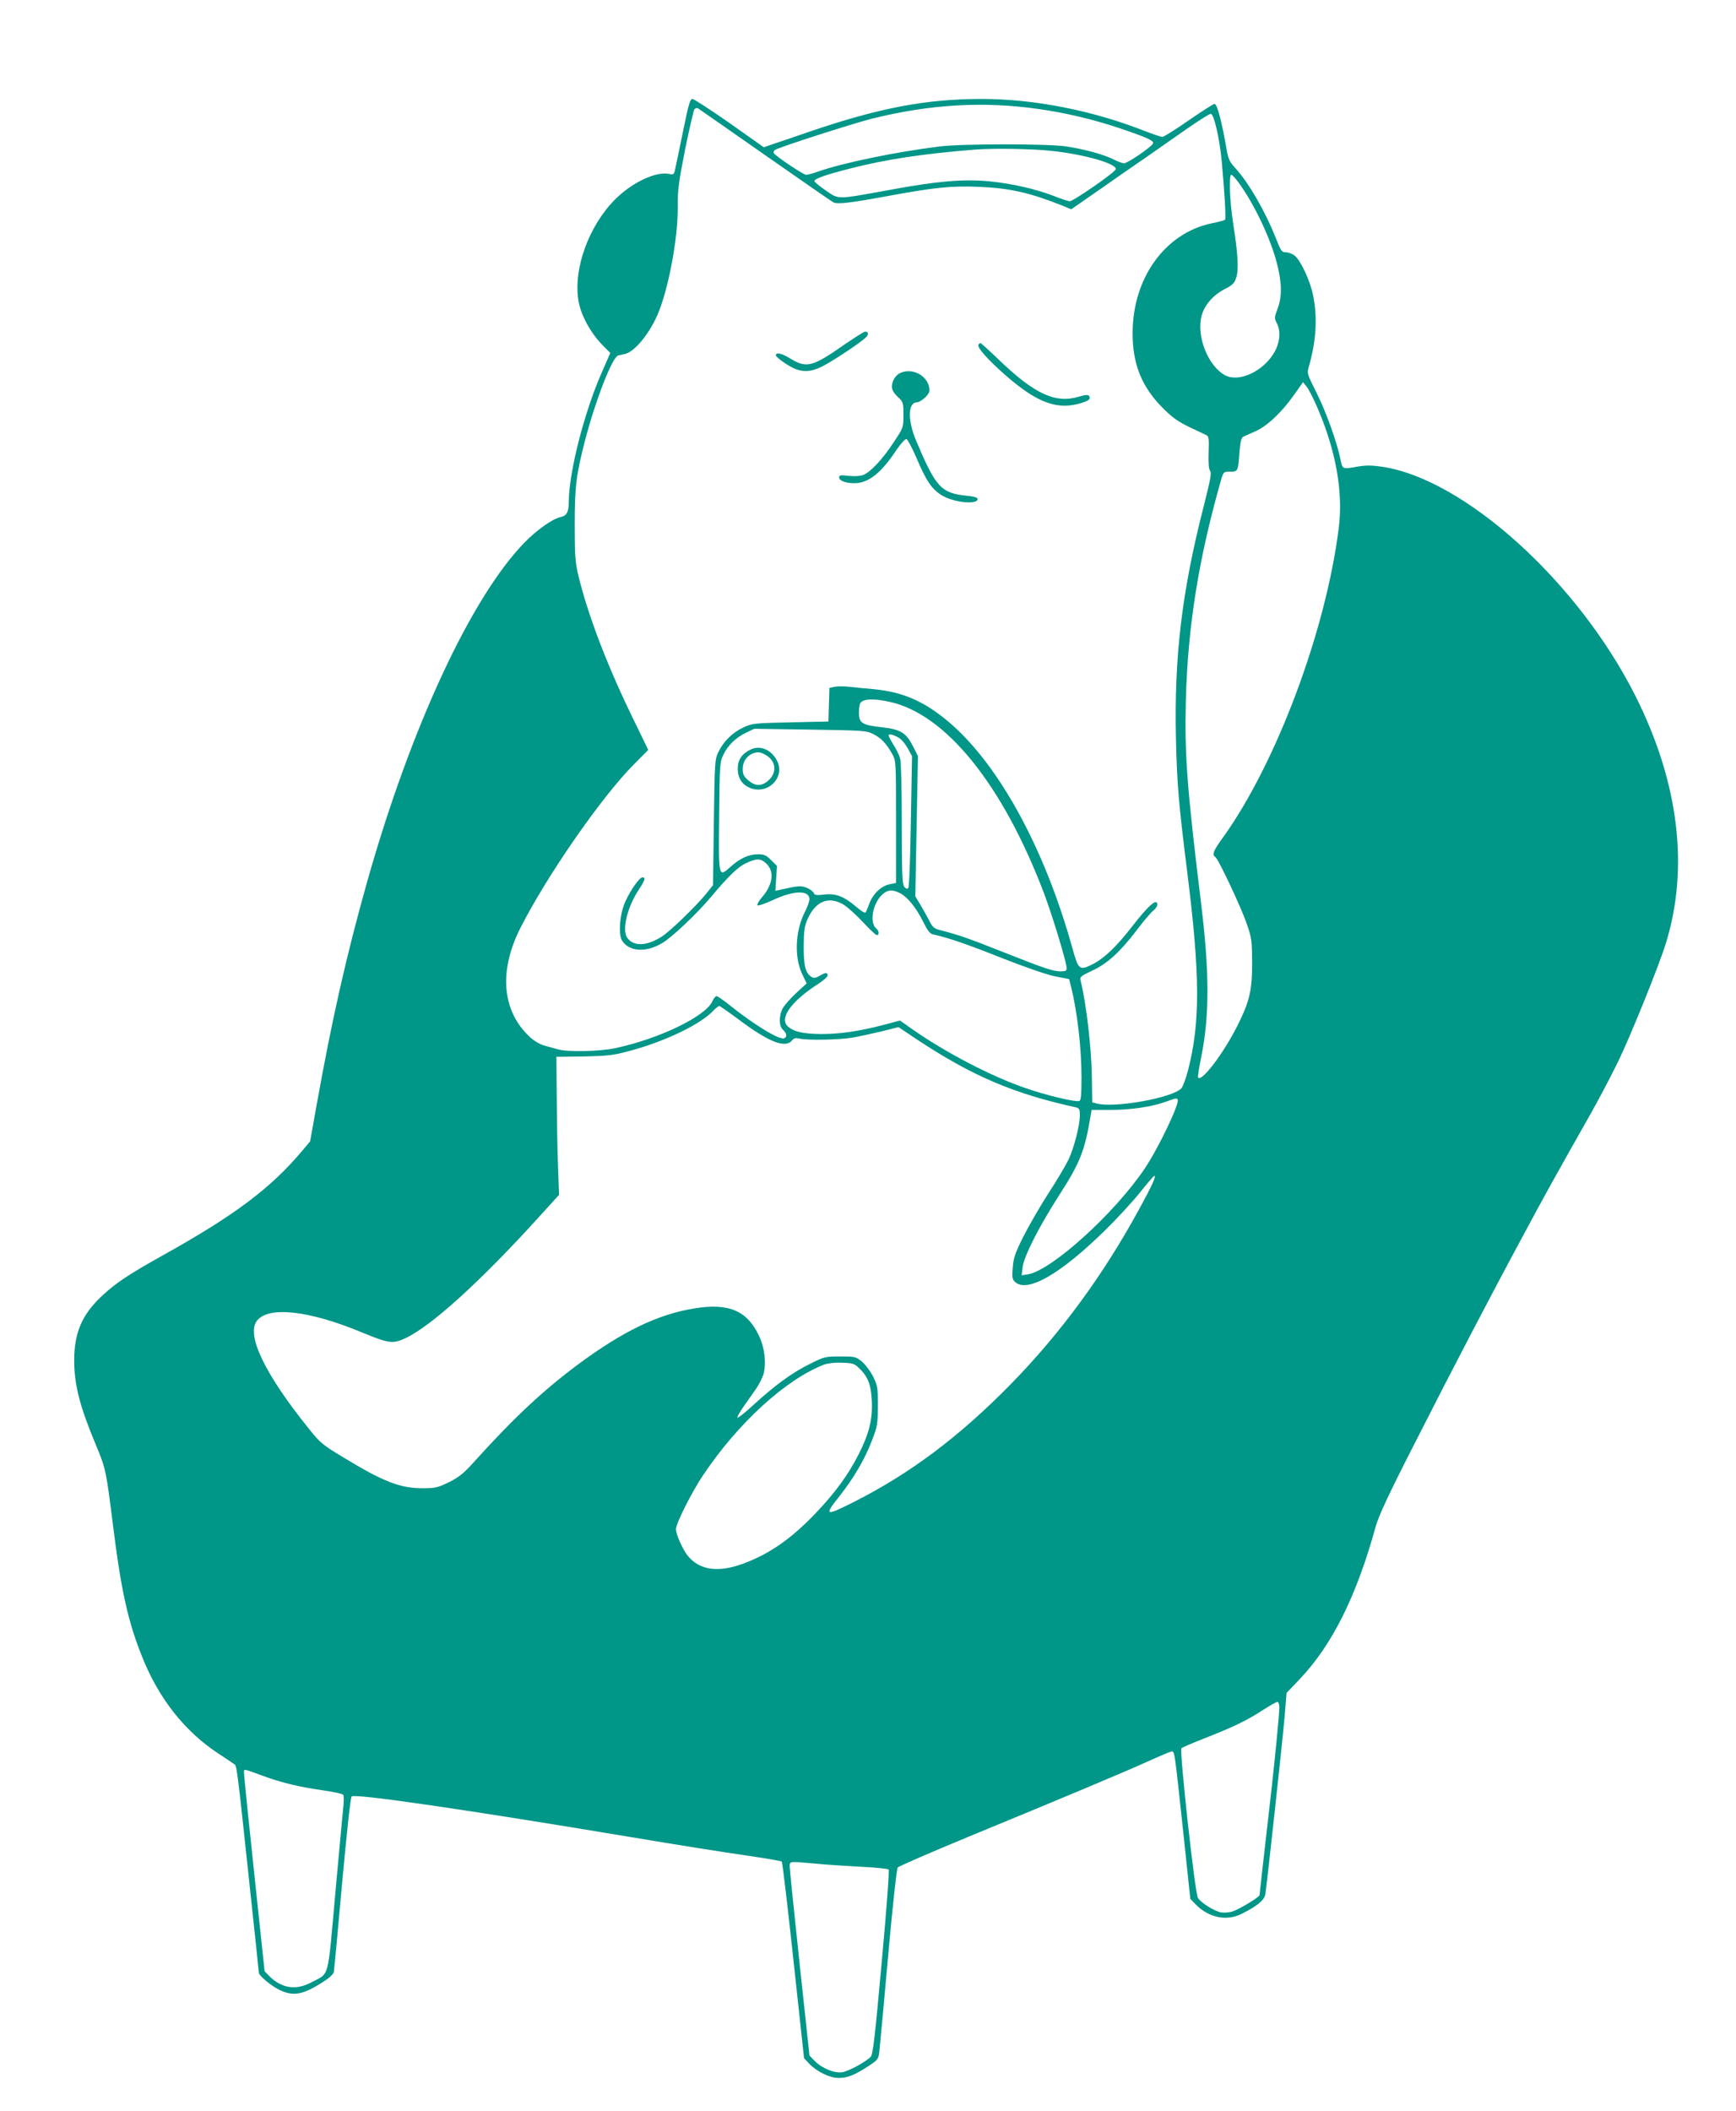 <?xml version="1.0" standalone="no"?>
<!DOCTYPE svg PUBLIC "-//W3C//DTD SVG 20010904//EN"
 "http://www.w3.org/TR/2001/REC-SVG-20010904/DTD/svg10.dtd">
<svg version="1.0" xmlns="http://www.w3.org/2000/svg"
 width="1053pt" height="1280pt" viewBox="0 0 1053 1280"
 preserveAspectRatio="xMidYMid meet">
<g transform="translate(0,1280) scale(0.1,-0.1)"
fill="#009688" stroke="none">
<path d="M4146 12018 c-21 -101 -42 -205 -48 -231 -9 -46 -11 -48 -37 -42 -81
18 -227 -51 -331 -155 -160 -162 -254 -422 -221 -616 15 -86 74 -194 146 -267
l47 -47 -46 -105 c-110 -245 -205 -615 -206 -798 0 -61 -12 -84 -49 -92 -49
-10 -147 -80 -221 -156 -324 -335 -690 -1123 -954 -2059 -124 -441 -212 -828
-306 -1353 l-39 -218 -48 -57 c-191 -227 -408 -390 -842 -632 -215 -120 -291
-171 -377 -252 -118 -112 -164 -221 -164 -388 0 -147 35 -281 131 -510 61
-146 63 -159 104 -486 50 -402 92 -590 179 -805 101 -251 258 -449 461 -582
39 -25 79 -53 91 -61 22 -16 15 41 109 -840 25 -230 45 -423 45 -428 0 -17 75
-80 125 -104 85 -41 143 -30 267 50 35 22 60 45 63 59 2 12 25 254 50 537 30
326 51 520 58 527 18 19 703 -81 1697 -247 261 -44 572 -93 690 -110 118 -17
218 -34 222 -38 4 -4 36 -274 71 -600 l64 -592 33 -35 c47 -48 124 -85 177
-85 53 0 98 18 179 71 56 36 62 43 67 82 3 23 27 282 53 575 26 294 53 540 59
548 5 7 196 90 423 184 607 250 950 394 1098 461 71 32 135 59 142 59 17 0 17
-4 67 -469 l45 -425 32 -33 c79 -81 188 -104 279 -58 94 47 138 83 144 118 10
63 105 935 117 1077 l12 145 84 88 c194 206 341 501 456 919 18 65 76 191 234
500 237 467 471 915 670 1283 126 235 172 318 404 728 50 89 124 230 164 312
76 157 244 573 287 710 144 460 81 979 -182 1503 -348 694 -1040 1319 -1539
1392 -61 9 -97 9 -145 1 -97 -17 -94 -18 -107 47 -22 106 -87 286 -145 402
-57 114 -58 115 -45 160 44 157 52 293 25 428 -18 90 -75 212 -112 242 -14 11
-38 20 -53 20 -25 0 -30 7 -60 83 -66 167 -167 341 -249 430 -32 35 -41 54
-50 107 -30 173 -58 280 -74 280 -7 0 -77 -45 -157 -100 -79 -55 -151 -100
-159 -100 -9 0 -57 16 -106 35 -316 125 -672 195 -991 195 -334 0 -619 -54
-1034 -195 -107 -37 -216 -74 -241 -82 l-46 -16 -208 147 c-115 80 -216 146
-225 146 -14 0 -24 -35 -54 -182z m2154 121 c164 -23 337 -64 502 -120 147
-50 193 -70 193 -86 0 -17 -154 -123 -177 -123 -10 0 -40 11 -67 25 -57 28
-167 59 -283 77 -111 17 -626 17 -768 0 -260 -32 -581 -98 -734 -151 -33 -12
-67 -21 -76 -21 -17 0 -184 112 -196 131 -4 6 0 15 7 20 29 18 469 159 586
189 355 88 677 107 1013 59z m-1660 -279 c217 -152 404 -281 415 -287 25 -13
101 -4 350 42 270 49 366 59 535 52 186 -8 306 -35 507 -115 l51 -21 174 121
c95 67 223 155 284 197 60 42 169 118 242 169 72 50 138 92 146 92 19 0 53
-147 66 -282 18 -189 27 -353 21 -360 -3 -4 -40 -14 -81 -22 -283 -59 -480
-332 -480 -667 0 -187 55 -323 180 -450 61 -61 93 -84 165 -119 50 -23 97 -46
105 -50 12 -6 14 -25 11 -104 -2 -66 1 -101 9 -111 10 -11 2 -54 -38 -212
-133 -519 -180 -912 -169 -1408 6 -280 17 -403 68 -810 79 -628 80 -916 5
-1206 -13 -49 -31 -98 -40 -108 -53 -58 -409 -122 -516 -92 l-25 7 -2 146 c-2
181 -33 449 -69 595 -5 19 4 26 70 57 92 42 169 112 272 247 40 53 85 106 99
117 14 11 25 27 25 36 0 43 -52 -2 -150 -128 -95 -123 -170 -195 -239 -231
-84 -42 -89 -38 -126 95 -167 602 -444 1110 -745 1368 -150 128 -281 186 -460
203 -58 5 -127 12 -153 15 -26 3 -63 3 -82 0 l-34 -7 -3 -102 -3 -102 -230 -5
c-222 -5 -232 -6 -286 -31 -66 -31 -120 -84 -151 -148 -22 -45 -23 -56 -28
-427 l-5 -381 -39 -49 c-62 -77 -216 -226 -270 -262 -93 -60 -175 -63 -213 -6
-31 48 3 186 72 290 38 58 43 74 22 74 -18 0 -72 -76 -104 -147 -34 -74 -44
-199 -19 -238 44 -66 144 -72 242 -14 60 35 213 180 299 283 107 127 161 179
210 202 66 31 90 30 126 -5 48 -49 36 -128 -31 -204 -17 -20 -29 -41 -26 -46
4 -5 43 8 91 30 129 61 225 63 225 6 0 -12 -13 -48 -29 -79 -58 -115 -64 -275
-14 -377 l26 -54 -61 -56 c-34 -31 -70 -72 -82 -91 -26 -46 -27 -111 0 -135
23 -21 26 -43 6 -51 -29 -11 -184 83 -335 205 -35 28 -69 51 -75 51 -6 0 -18
-15 -26 -33 -42 -91 -323 -226 -585 -282 -95 -21 -292 -25 -350 -8 -22 6 -60
17 -83 23 -26 7 -62 28 -87 51 -169 156 -191 397 -61 657 158 314 492 797 690
996 l88 89 -100 206 c-154 318 -267 616 -324 852 -19 82 -22 120 -22 304 0
238 9 308 65 523 62 237 163 496 198 506 9 2 28 7 43 10 56 13 142 116 194
232 66 149 125 457 125 649 -1 115 5 156 45 360 26 127 51 236 56 242 6 7 15
10 22 6 6 -4 189 -131 406 -283z m1740 25 c198 -21 395 -78 388 -111 -4 -19
-257 -194 -279 -194 -10 0 -53 14 -95 31 -110 43 -260 77 -398 90 -153 14
-310 1 -591 -51 -337 -61 -314 -61 -396 -5 -38 26 -69 51 -69 57 0 14 61 36
208 74 225 58 452 92 767 117 111 9 345 5 465 -8z m1133 -192 c97 -134 194
-339 233 -492 30 -117 31 -201 3 -274 -19 -51 -20 -56 -5 -85 26 -50 20 -119
-14 -178 -66 -115 -213 -184 -298 -140 -104 55 -177 238 -143 363 18 64 68
122 136 158 51 26 62 37 73 70 17 48 11 145 -18 330 -21 135 -27 295 -11 295
5 0 25 -21 44 -47z m481 -1372 c110 -259 153 -503 127 -718 -77 -623 -377
-1427 -702 -1880 -59 -81 -69 -106 -48 -119 19 -11 155 -301 191 -404 31 -90
32 -103 33 -240 0 -165 -15 -230 -87 -375 -85 -171 -222 -351 -241 -318 -2 5
6 60 19 123 51 251 51 515 -2 944 -85 696 -99 891 -91 1221 12 448 77 855 213
1333 15 51 16 52 55 52 48 0 49 2 57 116 5 62 11 89 22 95 8 4 41 19 73 33 72
31 161 115 235 220 l56 79 22 -28 c13 -16 43 -76 68 -134z m-2601 -1776 c342
-72 689 -502 939 -1160 51 -135 138 -421 138 -455 0 -16 -7 -20 -32 -20 -51 0
-95 15 -348 115 -217 86 -271 105 -387 135 -36 9 -47 18 -64 53 -12 23 -36 67
-54 97 l-33 55 8 425 8 425 -25 50 c-46 93 -76 112 -201 126 -113 13 -132 25
-132 87 0 26 4 52 8 58 18 27 77 30 175 9z m-98 -195 c49 -24 84 -61 118 -124
22 -40 22 -49 22 -411 l0 -369 -40 -8 c-51 -11 -100 -58 -122 -117 -9 -25 -19
-50 -23 -54 -4 -5 -29 11 -56 34 -73 63 -124 83 -194 75 -47 -6 -59 -4 -64 9
-3 9 -22 23 -41 31 -36 15 -52 14 -166 -12 l-26 -6 5 76 5 75 -36 36 c-30 30
-42 35 -81 35 -55 0 -110 -26 -166 -77 -72 -64 -72 -67 -68 304 3 308 4 331
24 373 27 59 76 107 139 137 l50 24 338 -5 c319 -5 341 -6 382 -26z m165 -29
c13 -10 35 -37 48 -62 l24 -44 -7 -395 c-4 -241 -10 -399 -16 -405 -7 -7 -15
-4 -25 9 -11 16 -14 83 -14 380 0 206 -4 376 -10 396 -5 20 -23 57 -40 83 -16
26 -30 52 -30 58 0 13 38 2 70 -20z m-2 -936 c46 -23 98 -87 140 -171 28 -57
43 -76 62 -80 92 -20 205 -59 414 -142 145 -57 272 -101 325 -112 l86 -17 12
-47 c37 -149 63 -370 63 -549 0 -105 -3 -139 -13 -143 -22 -8 -200 34 -326 78
-205 70 -482 214 -684 355 l-78 55 -97 -26 c-150 -39 -265 -56 -381 -56 -109
1 -166 14 -202 46 -54 49 20 153 184 258 31 20 57 43 57 51 0 20 -12 19 -49
-2 -23 -14 -35 -15 -48 -7 -37 23 -48 64 -48 184 1 98 4 123 24 168 50 111
131 141 222 84 24 -16 76 -63 115 -105 39 -42 76 -77 82 -77 17 0 15 25 -3 40
-39 32 -25 137 26 195 35 39 67 45 117 20z m-980 -765 c182 -137 284 -178 325
-130 13 16 23 18 49 12 50 -11 245 -7 323 7 39 7 116 24 172 37 l103 26 112
-75 c336 -222 584 -328 966 -412 19 -5 22 -12 22 -48 0 -61 -35 -197 -69 -269
-17 -35 -71 -126 -121 -203 -50 -77 -118 -195 -152 -262 -52 -104 -61 -132
-65 -190 -5 -60 -3 -70 15 -87 74 -66 272 47 539 308 73 71 170 176 215 232
45 57 86 104 90 104 13 0 -16 -63 -94 -205 -216 -396 -474 -748 -774 -1055
-315 -322 -617 -548 -964 -722 -165 -83 -173 -79 -77 41 86 109 153 224 195
334 34 87 36 99 37 212 0 114 -2 123 -30 180 -17 33 -47 72 -68 90 -37 29 -43
30 -131 30 -91 0 -95 -1 -187 -47 -108 -54 -209 -128 -339 -247 -50 -46 -94
-81 -97 -77 -3 3 12 30 33 61 21 30 56 79 76 108 20 28 42 71 49 94 18 67 8
158 -27 233 -72 153 -184 201 -394 166 -221 -36 -432 -138 -706 -341 -208
-155 -387 -322 -622 -582 -69 -77 -95 -98 -158 -130 -68 -33 -83 -37 -157 -37
-139 -1 -241 39 -486 188 -126 76 -139 87 -210 176 -262 325 -376 561 -315
648 65 94 313 68 634 -65 172 -71 192 -73 272 -36 156 74 457 347 811 738
l118 130 -6 170 c-4 93 -7 282 -8 418 l-2 249 165 2 c142 3 180 7 269 31 219
57 443 164 520 249 14 14 29 26 34 26 4 0 56 -36 115 -80z m2665 -486 c17 -17
-114 -292 -199 -419 -182 -271 -566 -619 -709 -642 l-38 -6 6 49 c7 65 100
248 223 439 125 194 154 267 189 478 l6 37 113 0 c124 0 250 18 336 49 64 23
65 23 73 15z m-1933 -1629 c54 -51 73 -100 78 -197 6 -113 -16 -200 -79 -325
-64 -126 -143 -234 -262 -359 -148 -155 -280 -247 -441 -306 -150 -55 -263
-39 -334 48 -30 36 -72 131 -72 162 1 36 94 221 164 326 212 317 503 583 736
672 21 8 65 13 107 11 65 -2 75 -5 103 -32z m2550 -2059 c0 -37 -23 -273 -45
-474 -57 -498 -75 -657 -75 -663 0 -12 -123 -86 -163 -99 -21 -7 -53 -9 -71
-6 -41 8 -120 57 -140 88 -18 28 -113 895 -100 908 5 4 74 34 154 65 168 66
247 105 345 169 39 25 76 46 83 46 7 0 12 -13 12 -34z m-6160 -416 c110 -40
217 -66 360 -86 63 -9 118 -21 122 -27 4 -6 4 -31 2 -56 -3 -26 -25 -264 -49
-530 -50 -550 -33 -490 -148 -552 -93 -49 -178 -36 -254 39 l-28 29 -63 594
c-35 327 -63 602 -62 613 0 21 -5 22 120 -24z m3343 -530 c59 -6 182 -14 273
-19 90 -4 169 -12 174 -17 5 -5 -12 -238 -42 -564 -41 -455 -53 -558 -67 -572
-30 -31 -132 -86 -171 -93 -48 -8 -124 23 -169 69 l-31 32 -60 559 c-33 308
-60 572 -60 588 0 32 -3 31 153 17z"/>
<path d="M5121 10710 c-193 -135 -228 -144 -326 -85 -56 34 -88 41 -89 20 -1
-5 26 -28 58 -49 84 -56 141 -60 227 -16 63 32 233 145 263 176 17 16 13 34
-7 33 -7 0 -63 -36 -126 -79z"/>
<path d="M5935 10710 c-10 -16 53 -87 159 -181 154 -135 259 -189 366 -189 61
0 150 27 150 45 0 23 -14 25 -65 10 -143 -44 -271 16 -490 227 -56 54 -105 98
-108 98 -3 0 -9 -5 -12 -10z"/>
<path d="M5464 10540 c-30 -12 -54 -49 -54 -84 0 -20 11 -39 35 -62 34 -32 35
-35 35 -109 0 -76 0 -78 -56 -162 -70 -108 -146 -189 -191 -204 -21 -7 -56 -8
-89 -4 -46 5 -54 4 -54 -10 0 -20 40 -35 92 -35 86 0 164 62 258 205 25 36 50
64 58 63 7 -2 35 -54 62 -117 58 -137 92 -187 152 -224 70 -44 218 -59 218
-23 0 9 -23 16 -67 20 -155 16 -187 51 -307 336 -51 122 -49 230 5 230 11 0
34 14 51 30 25 26 29 36 24 62 -15 73 -101 117 -172 88z"/>
<path d="M4555 8256 c-54 -25 -80 -62 -80 -116 0 -59 26 -99 78 -119 107 -40
210 66 161 165 -34 67 -101 97 -159 70z m93 -36 c61 -37 66 -108 10 -155 -40
-34 -79 -32 -120 4 -27 24 -33 36 -33 69 0 42 23 77 60 93 31 12 48 10 83 -11z"/>
</g>
</svg>
